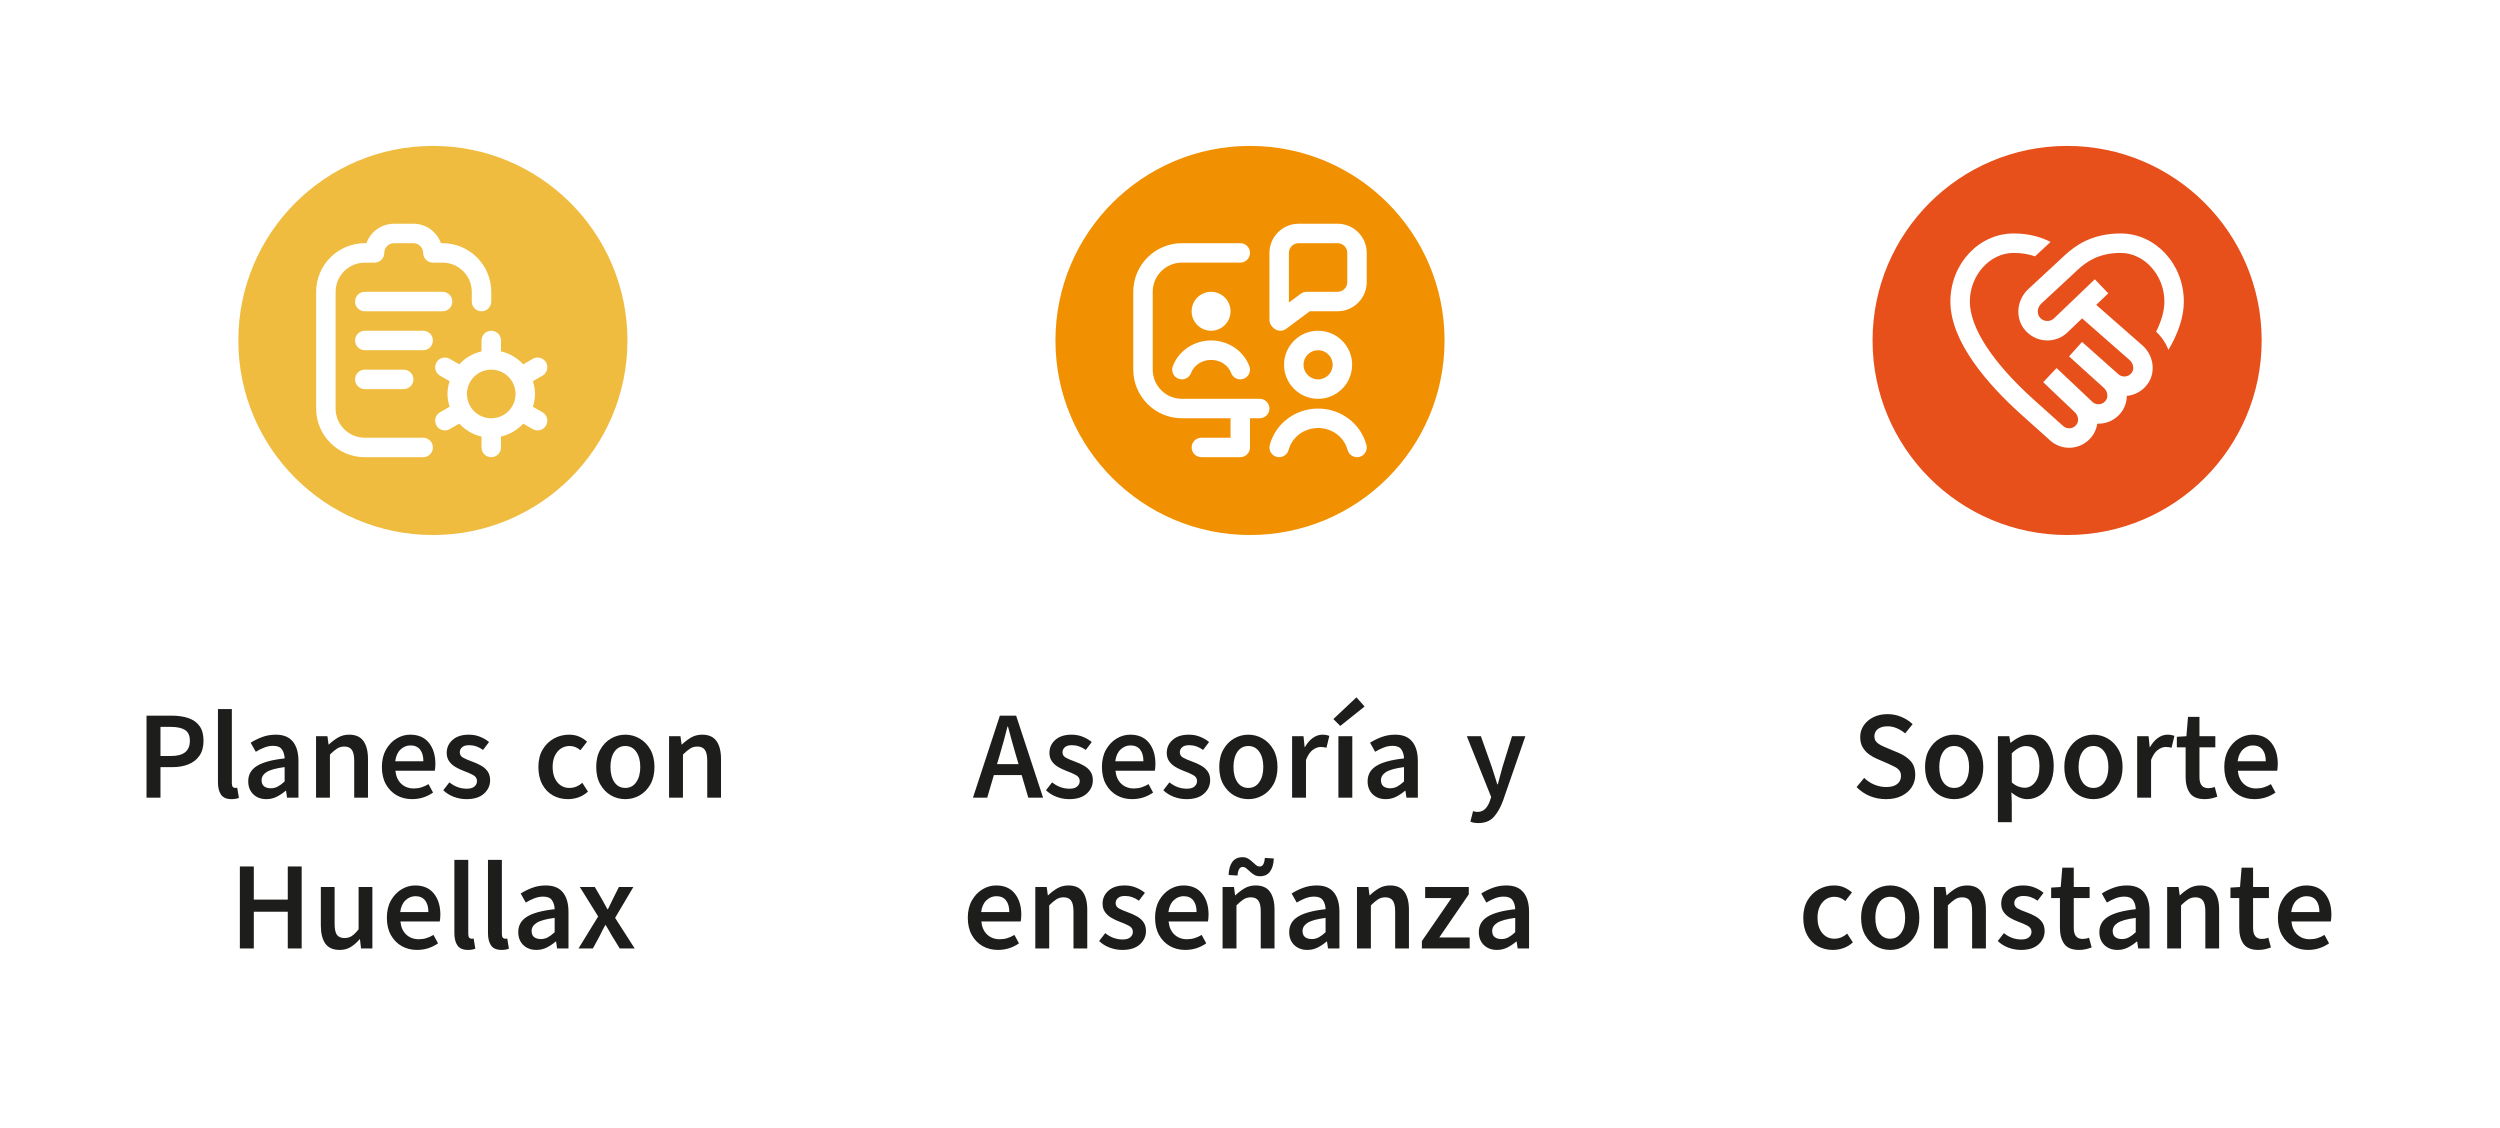<?xml version="1.0" encoding="UTF-8"?>
<svg xmlns="http://www.w3.org/2000/svg" width="514" height="232" viewBox="0 0 514 232" fill="none">
  <g filter="url(#filter0_d_1780_513)">
    <rect x="10" y="10" width="158" height="212" rx="30" fill="white"></rect>
  </g>
  <circle cx="89" cy="70" r="40" fill="#EFBC3F"></circle>
  <g clip-path="url(#clip0_1780_513)">
    <path d="M91 60C92.104 60 93 60.894 93 62C93 63.106 92.104 64 91 64H75C73.896 64 73 63.106 73 62C73 60.894 73.896 60 75 60H91ZM112.264 87.488C111.894 88.13 111.222 88.49 110.528 88.49C110.19 88.49 109.846 88.404 109.532 88.222L107.578 87.096C106.368 88.4 104.792 89.348 103 89.758V92C103 93.106 102.104 94 101 94C99.896 94 99 93.106 99 92V89.758C97.208 89.348 95.63 88.402 94.422 87.096L92.468 88.222C92.154 88.404 91.81 88.49 91.472 88.49C90.78 88.49 90.106 88.13 89.736 87.488C89.186 86.53 89.514 85.308 90.472 84.758L92.438 83.626C92.18 82.79 92.002 81.92 92.002 81C92.002 80.08 92.18 79.21 92.438 78.374L90.472 77.242C89.514 76.692 89.186 75.468 89.736 74.512C90.288 73.554 91.514 73.226 92.468 73.778L94.422 74.904C95.632 73.6 97.208 72.652 99 72.242V70C99 68.894 99.896 68 101 68C102.104 68 103 68.894 103 70V72.242C104.792 72.652 106.37 73.598 107.578 74.904L109.532 73.778C110.488 73.226 111.71 73.556 112.264 74.512C112.814 75.47 112.486 76.692 111.528 77.242L109.562 78.374C109.82 79.21 109.998 80.08 109.998 81C109.998 81.92 109.82 82.79 109.562 83.626L111.528 84.758C112.486 85.308 112.814 86.532 112.264 87.488ZM106 81C106 78.242 103.756 76 101 76C98.244 76 96 78.242 96 81C96 83.758 98.244 86 101 86C103.756 86 106 83.758 106 81ZM87 90H75C71.692 90 69 87.308 69 84V60C69 56.692 71.692 54 75 54H77C78.104 54 79 53.106 79 52C79 50.894 79.898 50 81 50H85C86.102 50 87 50.896 87 52C87 53.104 87.896 54 89 54H91C94.308 54 97 56.692 97 60V62C97 63.106 97.896 64 99 64C100.104 64 101 63.106 101 62V60C101 54.486 96.514 50 91 50H90.658C89.832 47.672 87.608 46 85 46H81C78.392 46 76.168 47.672 75.342 50H75C69.486 50 65 54.486 65 60V84C65 89.514 69.486 94 75 94H87C88.104 94 89 93.106 89 92C89 90.894 88.104 90 87 90ZM87 68H75C73.896 68 73 68.894 73 70C73 71.106 73.896 72 75 72H87C88.104 72 89 71.106 89 70C89 68.894 88.104 68 87 68ZM83 80C84.104 80 85 79.106 85 78C85 76.894 84.104 76 83 76H75C73.896 76 73 76.894 73 78C73 79.106 73.896 80 75 80H83Z" fill="white"></path>
  </g>
  <path d="M30.125 164V147.142H35.374C36.62 147.142 37.726 147.305 38.695 147.63C39.671 147.948 40.44 148.485 41.002 149.242C41.563 149.99 41.844 151.012 41.844 152.306C41.844 153.551 41.563 154.576 41.002 155.382C40.449 156.179 39.692 156.769 38.731 157.152C37.771 157.534 36.685 157.726 35.472 157.726H32.994V164H30.125ZM32.994 155.431H35.216C37.763 155.431 39.037 154.389 39.037 152.306C39.037 151.24 38.703 150.499 38.036 150.084C37.377 149.661 36.404 149.449 35.118 149.449H32.994V155.431ZM47.606 164.305C46.597 164.305 45.877 164 45.445 163.39C45.022 162.771 44.81 161.925 44.81 160.851V145.787H47.667V160.997C47.667 161.38 47.732 161.644 47.862 161.791C48.001 161.929 48.151 161.998 48.314 161.998C48.379 161.998 48.444 161.998 48.509 161.998C48.574 161.99 48.66 161.974 48.766 161.949L49.12 164.049C48.941 164.122 48.725 164.183 48.473 164.232C48.22 164.281 47.931 164.305 47.606 164.305ZM54.772 164.305C53.673 164.305 52.774 163.972 52.074 163.304C51.382 162.629 51.036 161.738 51.036 160.631C51.036 159.272 51.63 158.222 52.818 157.481C54.007 156.733 55.907 156.216 58.519 155.931C58.503 155.239 58.328 154.637 57.994 154.125C57.66 153.604 57.054 153.343 56.175 153.343C55.532 153.343 54.91 153.465 54.308 153.709C53.705 153.945 53.132 154.23 52.586 154.564L51.537 152.708C52.212 152.269 52.989 151.882 53.868 151.549C54.747 151.215 55.691 151.048 56.7 151.048C58.271 151.048 59.439 151.52 60.204 152.464C60.977 153.408 61.363 154.751 61.363 156.493V164H59.02L58.812 162.584H58.727C58.157 163.072 57.542 163.483 56.883 163.817C56.224 164.142 55.52 164.305 54.772 164.305ZM55.675 162.071C56.196 162.071 56.676 161.953 57.115 161.717C57.563 161.473 58.031 161.123 58.519 160.667V157.713C56.737 157.949 55.5 158.291 54.808 158.739C54.124 159.186 53.783 159.74 53.783 160.399C53.783 160.985 53.958 161.412 54.308 161.681C54.666 161.941 55.121 162.071 55.675 162.071ZM64.977 164V151.366H67.32L67.552 153.075H67.613C68.191 152.521 68.814 152.045 69.481 151.646C70.156 151.248 70.925 151.048 71.788 151.048C73.131 151.048 74.112 151.488 74.73 152.367C75.349 153.237 75.658 154.47 75.658 156.065V164H72.826V156.419C72.826 155.37 72.663 154.621 72.337 154.173C72.02 153.718 71.503 153.49 70.787 153.49C70.226 153.49 69.725 153.632 69.286 153.917C68.854 154.202 68.37 154.609 67.833 155.138V164H64.977ZM84.715 164.305C83.56 164.305 82.514 164.045 81.578 163.524C80.642 162.995 79.898 162.238 79.344 161.253C78.791 160.269 78.514 159.081 78.514 157.689C78.514 156.322 78.791 155.142 79.344 154.149C79.906 153.156 80.63 152.391 81.517 151.854C82.404 151.317 83.34 151.048 84.325 151.048C86.009 151.048 87.295 151.606 88.182 152.721C89.069 153.827 89.513 155.272 89.513 157.054C89.513 157.323 89.501 157.583 89.476 157.835C89.452 158.088 89.423 158.295 89.391 158.458H81.297C81.411 159.605 81.81 160.501 82.494 161.144C83.177 161.786 84.04 162.108 85.082 162.108C85.643 162.108 86.168 162.031 86.656 161.876C87.153 161.721 87.633 161.502 88.097 161.217L89.037 162.95C88.434 163.373 87.767 163.707 87.035 163.951C86.302 164.187 85.529 164.305 84.715 164.305ZM81.261 156.517H87.047C87.047 155.492 86.823 154.694 86.376 154.125C85.928 153.547 85.265 153.258 84.386 153.258C83.621 153.258 82.941 153.539 82.347 154.1C81.753 154.662 81.391 155.467 81.261 156.517ZM95.897 164.305C95.01 164.305 94.143 164.146 93.297 163.829C92.459 163.512 91.738 163.06 91.136 162.474L92.394 160.851C93.468 161.721 94.664 162.157 95.982 162.157C96.682 162.157 97.203 162.006 97.545 161.705C97.895 161.404 98.07 161.026 98.07 160.57C98.07 160.033 97.797 159.622 97.252 159.337C96.715 159.044 96.092 158.771 95.384 158.519C94.774 158.291 94.196 158.019 93.651 157.701C93.114 157.384 92.678 156.989 92.345 156.517C92.011 156.045 91.844 155.471 91.844 154.796C91.844 153.722 92.247 152.831 93.053 152.123C93.858 151.406 94.969 151.048 96.385 151.048C97.24 151.048 98.017 151.195 98.717 151.488C99.425 151.773 100.035 152.131 100.548 152.562L99.315 154.186C98.412 153.535 97.46 153.209 96.459 153.209C95.791 153.209 95.303 153.355 94.994 153.648C94.684 153.933 94.53 154.271 94.53 154.662C94.53 155.15 94.754 155.52 95.201 155.772C95.649 156.025 96.263 156.289 97.044 156.566C97.695 156.794 98.302 157.066 98.863 157.384C99.433 157.693 99.893 158.092 100.243 158.58C100.593 159.068 100.768 159.683 100.768 160.423C100.768 161.498 100.348 162.413 99.51 163.17C98.68 163.927 97.476 164.305 95.897 164.305ZM116.771 164.305C115.624 164.305 114.59 164.049 113.67 163.536C112.759 163.015 112.035 162.263 111.498 161.278C110.96 160.285 110.692 159.089 110.692 157.689C110.692 156.289 110.985 155.097 111.571 154.112C112.157 153.119 112.93 152.363 113.89 151.842C114.85 151.313 115.888 151.048 117.003 151.048C117.809 151.048 118.513 151.187 119.115 151.463C119.717 151.732 120.246 152.074 120.702 152.489L119.334 154.247C118.659 153.669 117.931 153.38 117.149 153.38C116.108 153.38 115.257 153.775 114.598 154.564C113.947 155.353 113.622 156.395 113.622 157.689C113.622 158.983 113.939 160.025 114.574 160.814C115.217 161.603 116.047 161.998 117.064 161.998C117.585 161.998 118.069 161.904 118.517 161.717C118.964 161.522 119.367 161.266 119.725 160.948L120.885 162.755C120.299 163.292 119.648 163.687 118.932 163.939C118.215 164.183 117.495 164.305 116.771 164.305ZM128.563 164.305C127.513 164.305 126.533 164.049 125.621 163.536C124.718 163.015 123.985 162.263 123.424 161.278C122.862 160.285 122.582 159.089 122.582 157.689C122.582 156.289 122.862 155.097 123.424 154.112C123.985 153.119 124.718 152.363 125.621 151.842C126.533 151.313 127.513 151.048 128.563 151.048C129.613 151.048 130.593 151.313 131.505 151.842C132.416 152.363 133.153 153.119 133.714 154.112C134.276 155.097 134.557 156.289 134.557 157.689C134.557 159.089 134.276 160.285 133.714 161.278C133.153 162.263 132.416 163.015 131.505 163.536C130.593 164.049 129.613 164.305 128.563 164.305ZM128.563 161.998C129.515 161.998 130.264 161.603 130.809 160.814C131.362 160.025 131.639 158.983 131.639 157.689C131.639 156.395 131.362 155.353 130.809 154.564C130.264 153.775 129.515 153.38 128.563 153.38C127.611 153.38 126.862 153.775 126.317 154.564C125.78 155.353 125.511 156.395 125.511 157.689C125.511 158.983 125.78 160.025 126.317 160.814C126.862 161.603 127.611 161.998 128.563 161.998ZM137.56 164V151.366H139.903L140.135 153.075H140.196C140.774 152.521 141.397 152.045 142.064 151.646C142.739 151.248 143.508 151.048 144.371 151.048C145.714 151.048 146.694 151.488 147.313 152.367C147.931 153.237 148.241 154.47 148.241 156.065V164H145.409V156.419C145.409 155.37 145.246 154.621 144.92 154.173C144.603 153.718 144.086 153.49 143.37 153.49C142.809 153.49 142.308 153.632 141.869 153.917C141.437 154.202 140.953 154.609 140.416 155.138V164H137.56ZM49.315 195V178.142H52.184V184.954H59.166V178.142H62.023V195H59.166V187.456H52.184V195H49.315ZM69.847 195.305C68.496 195.305 67.512 194.874 66.893 194.011C66.275 193.14 65.965 191.903 65.965 190.3V182.366H68.797V189.946C68.797 191.004 68.956 191.757 69.273 192.205C69.599 192.644 70.12 192.864 70.836 192.864C71.397 192.864 71.894 192.725 72.325 192.449C72.757 192.164 73.224 191.7 73.729 191.057V182.366H76.561V195H74.23L74.01 193.12H73.924C73.363 193.779 72.757 194.308 72.106 194.707C71.463 195.106 70.71 195.305 69.847 195.305ZM85.741 195.305C84.585 195.305 83.539 195.045 82.603 194.524C81.668 193.995 80.923 193.238 80.37 192.253C79.816 191.269 79.54 190.081 79.54 188.689C79.54 187.322 79.816 186.142 80.37 185.149C80.931 184.156 81.655 183.391 82.543 182.854C83.43 182.317 84.365 182.048 85.35 182.048C87.035 182.048 88.32 182.606 89.207 183.721C90.095 184.827 90.538 186.272 90.538 188.054C90.538 188.323 90.526 188.583 90.501 188.835C90.477 189.088 90.449 189.295 90.416 189.458H82.323C82.437 190.605 82.835 191.501 83.519 192.144C84.203 192.786 85.065 193.108 86.107 193.108C86.668 193.108 87.193 193.031 87.682 192.876C88.178 192.721 88.658 192.502 89.122 192.217L90.062 193.95C89.46 194.373 88.793 194.707 88.06 194.951C87.328 195.187 86.555 195.305 85.741 195.305ZM82.286 187.517H88.072C88.072 186.492 87.849 185.694 87.401 185.125C86.953 184.547 86.29 184.258 85.411 184.258C84.646 184.258 83.967 184.539 83.373 185.1C82.778 185.662 82.416 186.467 82.286 187.517ZM96.214 195.305C95.205 195.305 94.485 195 94.054 194.39C93.63 193.771 93.419 192.925 93.419 191.851V176.787H96.275V191.997C96.275 192.38 96.341 192.644 96.471 192.791C96.609 192.929 96.76 192.998 96.922 192.998C96.987 192.998 97.053 192.998 97.118 192.998C97.183 192.99 97.268 192.974 97.374 192.949L97.728 195.049C97.549 195.122 97.333 195.183 97.081 195.232C96.829 195.281 96.54 195.305 96.214 195.305ZM103.124 195.305C102.114 195.305 101.394 195 100.963 194.39C100.54 193.771 100.328 192.925 100.328 191.851V176.787H103.185V191.997C103.185 192.38 103.25 192.644 103.38 192.791C103.518 192.929 103.669 192.998 103.832 192.998C103.897 192.998 103.962 192.998 104.027 192.998C104.092 192.99 104.177 192.974 104.283 192.949L104.637 195.049C104.458 195.122 104.243 195.183 103.99 195.232C103.738 195.281 103.449 195.305 103.124 195.305ZM110.289 195.305C109.19 195.305 108.291 194.972 107.591 194.304C106.9 193.629 106.554 192.738 106.554 191.631C106.554 190.272 107.148 189.222 108.336 188.481C109.524 187.733 111.424 187.216 114.037 186.931C114.02 186.239 113.845 185.637 113.512 185.125C113.178 184.604 112.572 184.343 111.693 184.343C111.05 184.343 110.427 184.465 109.825 184.709C109.223 184.945 108.649 185.23 108.104 185.564L107.054 183.708C107.73 183.269 108.507 182.882 109.386 182.549C110.265 182.215 111.209 182.048 112.218 182.048C113.788 182.048 114.956 182.52 115.721 183.464C116.494 184.408 116.881 185.751 116.881 187.493V195H114.537L114.33 193.584H114.244C113.674 194.072 113.06 194.483 112.401 194.817C111.742 195.142 111.038 195.305 110.289 195.305ZM111.192 193.071C111.713 193.071 112.193 192.953 112.633 192.717C113.08 192.473 113.548 192.123 114.037 191.667V188.713C112.254 188.949 111.017 189.291 110.326 189.739C109.642 190.186 109.3 190.74 109.3 191.399C109.3 191.985 109.475 192.412 109.825 192.681C110.183 192.941 110.639 193.071 111.192 193.071ZM118.944 195L122.984 188.42L119.212 182.366H122.289L123.729 184.832C124.103 185.531 124.49 186.235 124.889 186.943H124.986C125.157 186.602 125.328 186.252 125.499 185.894C125.678 185.527 125.849 185.173 126.012 184.832L127.245 182.366H130.223L126.463 188.713L130.492 195H127.416L125.841 192.437C125.629 192.062 125.414 191.688 125.194 191.313C124.982 190.931 124.763 190.561 124.535 190.203H124.437C124.242 190.561 124.046 190.927 123.851 191.301C123.664 191.676 123.477 192.054 123.29 192.437L121.898 195H118.944Z" fill="#1D1D1B"></path>
  <g filter="url(#filter1_d_1780_513)">
    <rect x="178" y="10" width="158" height="212" rx="30" fill="white"></rect>
  </g>
  <circle cx="257" cy="70" r="40" fill="#F19001"></circle>
  <g clip-path="url(#clip1_1780_513)">
    <path d="M261 83.994C261 85.098 260.106 85.994 259 85.994H257V91.994C257 93.098 256.104 93.994 255 93.994H247C245.896 93.994 245 93.106 245 92C245 90.894 245.896 90 247 90H253V85.994H243C237.486 85.994 233 81.508 233 75.994V59.994C233 54.48 237.486 50 243 50H255C256.104 50 257 50.89 257 51.994C257 53.098 256.104 53.994 255 53.994H243C239.692 53.994 237 56.686 237 59.994V75.994C237 79.302 239.692 82 243 82H259C260.106 82 261 82.89 261 83.994ZM281 51.996V57.994C281 61.302 278.308 63.994 275 63.994H269.296L264.434 67.606C263.824 68.058 263.01 68.126 262.336 67.784C261.664 67.444 261.002 66.632 261.002 65.88L260.998 52C261 48.69 263.692 46 267 46H275C276.602 46 278.11 46.62 279.242 47.752C280.374 48.884 281 50.392 281 51.996ZM277 51.996C277 51.462 276.792 50.958 276.414 50.58C276.038 50.204 275.536 49.996 275 49.996H267C265.898 49.996 265 50.896 265 51.998V62.2L267.442 60.388C267.788 60.132 268.206 60 268.636 60H275.002C276.106 60 277.002 59.096 277.002 57.994L277 51.996ZM241.128 75.296C240.742 76.33 241.266 77.482 242.3 77.868C243.334 78.258 244.488 77.732 244.874 76.696C245.478 75.082 247.136 73.996 249 73.996C250.864 73.996 252.522 75.08 253.126 76.696C253.51 77.74 254.692 78.256 255.7 77.868C256.736 77.482 257.26 76.33 256.872 75.296C255.688 72.126 252.524 69.998 249 69.998C245.476 69.998 242.312 72.128 241.128 75.296ZM253 64C253 61.79 251.21 60 249 60C246.79 60 245 61.79 245 64C245 66.21 246.79 68 249 68C251.21 68 253 66.21 253 64ZM271 84C266.322 84 262.238 87.078 261.068 91.484C260.784 92.552 261.422 93.646 262.488 93.93C263.528 94.216 264.654 93.588 264.936 92.512C265.642 89.854 268.134 88 271.002 88C273.87 88 276.36 89.856 277.068 92.514C277.354 93.58 278.454 94.214 279.516 93.932C280.584 93.648 281.218 92.552 280.936 91.486C279.762 87.08 275.678 84.002 271.004 84.002L271 84ZM271 82C267.14 82 264 78.86 264 75C264 71.14 267.14 68 271 68C274.86 68 278 71.14 278 75C278 78.86 274.86 82 271 82ZM271 78C272.654 78 274 76.654 274 75C274 73.346 272.654 72 271 72C269.346 72 268 73.346 268 75C268 76.654 269.346 78 271 78Z" fill="white"></path>
  </g>
  <path d="M214.458 164H211.419L210.052 159.349H204.339L202.972 164H200.042L205.572 147.142H208.917L214.458 164ZM205.621 154.955L204.986 157.103H209.417L208.782 154.955C208.514 154.059 208.253 153.144 208.001 152.208C207.749 151.264 207.496 150.324 207.244 149.388H207.134C206.906 150.332 206.662 151.272 206.402 152.208C206.141 153.144 205.881 154.059 205.621 154.955ZM219.817 164.305C218.93 164.305 218.064 164.146 217.217 163.829C216.379 163.512 215.659 163.06 215.057 162.474L216.314 160.851C217.388 161.721 218.584 162.157 219.903 162.157C220.603 162.157 221.124 162.006 221.465 161.705C221.815 161.404 221.99 161.026 221.99 160.57C221.99 160.033 221.718 159.622 221.172 159.337C220.635 159.044 220.013 158.771 219.305 158.519C218.694 158.291 218.117 158.019 217.571 157.701C217.034 157.384 216.599 156.989 216.265 156.517C215.931 156.045 215.765 155.471 215.765 154.796C215.765 153.722 216.167 152.831 216.973 152.123C217.779 151.406 218.89 151.048 220.306 151.048C221.16 151.048 221.937 151.195 222.637 151.488C223.345 151.773 223.956 152.131 224.468 152.562L223.235 154.186C222.332 153.535 221.38 153.209 220.379 153.209C219.712 153.209 219.223 153.355 218.914 153.648C218.605 153.933 218.45 154.271 218.45 154.662C218.45 155.15 218.674 155.52 219.122 155.772C219.569 156.025 220.184 156.289 220.965 156.566C221.616 156.794 222.222 157.066 222.784 157.384C223.353 157.693 223.813 158.092 224.163 158.58C224.513 159.068 224.688 159.683 224.688 160.423C224.688 161.498 224.269 162.413 223.431 163.17C222.601 163.927 221.396 164.305 219.817 164.305ZM232.757 164.305C231.601 164.305 230.556 164.045 229.62 163.524C228.684 162.995 227.939 162.238 227.386 161.253C226.832 160.269 226.556 159.081 226.556 157.689C226.556 156.322 226.832 155.142 227.386 154.149C227.947 153.156 228.672 152.391 229.559 151.854C230.446 151.317 231.382 151.048 232.366 151.048C234.051 151.048 235.337 151.606 236.224 152.721C237.111 153.827 237.554 155.272 237.554 157.054C237.554 157.323 237.542 157.583 237.518 157.835C237.493 158.088 237.465 158.295 237.432 158.458H229.339C229.453 159.605 229.852 160.501 230.535 161.144C231.219 161.786 232.081 162.108 233.123 162.108C233.685 162.108 234.209 162.031 234.698 161.876C235.194 161.721 235.674 161.502 236.138 161.217L237.078 162.95C236.476 163.373 235.809 163.707 235.076 163.951C234.344 164.187 233.571 164.305 232.757 164.305ZM229.302 156.517H235.088C235.088 155.492 234.865 154.694 234.417 154.125C233.969 153.547 233.306 153.258 232.427 153.258C231.662 153.258 230.983 153.539 230.389 154.1C229.795 154.662 229.432 155.467 229.302 156.517ZM243.938 164.305C243.051 164.305 242.185 164.146 241.338 163.829C240.5 163.512 239.78 163.06 239.178 162.474L240.435 160.851C241.509 161.721 242.706 162.157 244.024 162.157C244.724 162.157 245.245 162.006 245.586 161.705C245.936 161.404 246.111 161.026 246.111 160.57C246.111 160.033 245.839 159.622 245.293 159.337C244.756 159.044 244.134 158.771 243.426 158.519C242.815 158.291 242.238 158.019 241.692 157.701C241.155 157.384 240.72 156.989 240.386 156.517C240.053 156.045 239.886 155.471 239.886 154.796C239.886 153.722 240.289 152.831 241.094 152.123C241.9 151.406 243.011 151.048 244.427 151.048C245.281 151.048 246.058 151.195 246.758 151.488C247.466 151.773 248.077 152.131 248.589 152.562L247.356 154.186C246.453 153.535 245.501 153.209 244.5 153.209C243.833 153.209 243.344 153.355 243.035 153.648C242.726 153.933 242.571 154.271 242.571 154.662C242.571 155.15 242.795 155.52 243.243 155.772C243.69 156.025 244.305 156.289 245.086 156.566C245.737 156.794 246.343 157.066 246.905 157.384C247.474 157.693 247.934 158.092 248.284 158.58C248.634 159.068 248.809 159.683 248.809 160.423C248.809 161.498 248.39 162.413 247.552 163.17C246.722 163.927 245.517 164.305 243.938 164.305ZM256.658 164.305C255.608 164.305 254.628 164.049 253.716 163.536C252.813 163.015 252.081 162.263 251.519 161.278C250.958 160.285 250.677 159.089 250.677 157.689C250.677 156.289 250.958 155.097 251.519 154.112C252.081 153.119 252.813 152.363 253.716 151.842C254.628 151.313 255.608 151.048 256.658 151.048C257.708 151.048 258.689 151.313 259.6 151.842C260.512 152.363 261.248 153.119 261.81 154.112C262.371 155.097 262.652 156.289 262.652 157.689C262.652 159.089 262.371 160.285 261.81 161.278C261.248 162.263 260.512 163.015 259.6 163.536C258.689 164.049 257.708 164.305 256.658 164.305ZM256.658 161.998C257.61 161.998 258.359 161.603 258.904 160.814C259.458 160.025 259.734 158.983 259.734 157.689C259.734 156.395 259.458 155.353 258.904 154.564C258.359 153.775 257.61 153.38 256.658 153.38C255.706 153.38 254.957 153.775 254.412 154.564C253.875 155.353 253.606 156.395 253.606 157.689C253.606 158.983 253.875 160.025 254.412 160.814C254.957 161.603 255.706 161.998 256.658 161.998ZM265.655 164V151.366H267.999L268.23 153.612H268.292C268.747 152.798 269.288 152.167 269.915 151.72C270.55 151.272 271.209 151.048 271.893 151.048C272.202 151.048 272.466 151.073 272.686 151.122C272.906 151.162 273.113 151.223 273.309 151.305L272.723 153.734C272.527 153.685 272.344 153.648 272.173 153.624C272.002 153.591 271.783 153.575 271.514 153.575C271.01 153.575 270.477 153.775 269.915 154.173C269.362 154.572 268.894 155.26 268.511 156.236V164H265.655ZM275.176 164V151.366H278.033V164H275.176ZM275.555 149.254L274.139 147.838L278.887 143.37L280.56 145.262L275.555 149.254ZM284.917 164.305C283.819 164.305 282.92 163.972 282.22 163.304C281.528 162.629 281.182 161.738 281.182 160.631C281.182 159.272 281.776 158.222 282.964 157.481C284.153 156.733 286.053 156.216 288.665 155.931C288.649 155.239 288.474 154.637 288.14 154.125C287.806 153.604 287.2 153.343 286.321 153.343C285.678 153.343 285.056 153.465 284.454 153.709C283.851 153.945 283.278 154.23 282.732 154.564L281.683 152.708C282.358 152.269 283.135 151.882 284.014 151.549C284.893 151.215 285.837 151.048 286.846 151.048C288.417 151.048 289.585 151.52 290.35 152.464C291.123 153.408 291.509 154.751 291.509 156.493V164H289.166L288.958 162.584H288.873C288.303 163.072 287.688 163.483 287.029 163.817C286.37 164.142 285.666 164.305 284.917 164.305ZM285.821 162.071C286.342 162.071 286.822 161.953 287.261 161.717C287.709 161.473 288.177 161.123 288.665 160.667V157.713C286.883 157.949 285.646 158.291 284.954 158.739C284.271 159.186 283.929 159.74 283.929 160.399C283.929 160.985 284.104 161.412 284.454 161.681C284.812 161.941 285.267 162.071 285.821 162.071ZM303.936 169.225C303.602 169.225 303.305 169.2 303.045 169.151C302.785 169.103 302.54 169.029 302.312 168.932L302.862 166.771C303.212 166.877 303.505 166.93 303.741 166.93C304.416 166.93 304.957 166.718 305.364 166.295C305.779 165.872 306.097 165.331 306.316 164.671L306.585 163.866L301.58 151.366H304.473L306.707 157.677C306.894 158.238 307.081 158.824 307.269 159.435C307.456 160.045 307.647 160.651 307.842 161.253H307.952C308.107 160.667 308.265 160.073 308.428 159.471C308.591 158.861 308.754 158.263 308.917 157.677L310.87 151.366H313.616L309.014 164.635C308.501 166.035 307.867 167.149 307.11 167.979C306.353 168.81 305.295 169.225 303.936 169.225ZM205.181 195.305C204.026 195.305 202.98 195.045 202.044 194.524C201.108 193.995 200.363 193.238 199.81 192.253C199.257 191.269 198.98 190.081 198.98 188.689C198.98 187.322 199.257 186.142 199.81 185.149C200.372 184.156 201.096 183.391 201.983 182.854C202.87 182.317 203.806 182.048 204.791 182.048C206.475 182.048 207.761 182.606 208.648 183.721C209.535 184.827 209.979 186.272 209.979 188.054C209.979 188.323 209.966 188.583 209.942 188.835C209.917 189.088 209.889 189.295 209.856 189.458H201.763C201.877 190.605 202.276 191.501 202.959 192.144C203.643 192.786 204.506 193.108 205.547 193.108C206.109 193.108 206.634 193.031 207.122 192.876C207.618 192.721 208.099 192.502 208.562 192.217L209.502 193.95C208.9 194.373 208.233 194.707 207.5 194.951C206.768 195.187 205.995 195.305 205.181 195.305ZM201.727 187.517H207.513C207.513 186.492 207.289 185.694 206.841 185.125C206.394 184.547 205.73 184.258 204.852 184.258C204.087 184.258 203.407 184.539 202.813 185.1C202.219 185.662 201.857 186.467 201.727 187.517ZM212.859 195V182.366H215.203L215.435 184.075H215.496C216.074 183.521 216.696 183.045 217.364 182.646C218.039 182.248 218.808 182.048 219.671 182.048C221.014 182.048 221.994 182.488 222.613 183.367C223.231 184.237 223.541 185.47 223.541 187.065V195H220.708V187.419C220.708 186.37 220.546 185.621 220.22 185.173C219.903 184.718 219.386 184.49 218.67 184.49C218.108 184.49 217.608 184.632 217.168 184.917C216.737 185.202 216.253 185.609 215.716 186.138V195H212.859ZM230.743 195.305C229.856 195.305 228.989 195.146 228.143 194.829C227.304 194.512 226.584 194.06 225.982 193.474L227.239 191.851C228.313 192.721 229.51 193.157 230.828 193.157C231.528 193.157 232.049 193.006 232.391 192.705C232.741 192.404 232.916 192.026 232.916 191.57C232.916 191.033 232.643 190.622 232.098 190.337C231.561 190.044 230.938 189.771 230.23 189.519C229.62 189.291 229.042 189.019 228.497 188.701C227.959 188.384 227.524 187.989 227.19 187.517C226.857 187.045 226.69 186.471 226.69 185.796C226.69 184.722 227.093 183.831 227.898 183.123C228.704 182.406 229.815 182.048 231.231 182.048C232.085 182.048 232.863 182.195 233.562 182.488C234.271 182.773 234.881 183.131 235.394 183.562L234.161 185.186C233.257 184.535 232.305 184.209 231.304 184.209C230.637 184.209 230.149 184.355 229.839 184.648C229.53 184.933 229.375 185.271 229.375 185.662C229.375 186.15 229.599 186.52 230.047 186.772C230.494 187.025 231.109 187.289 231.89 187.566C232.541 187.794 233.147 188.066 233.709 188.384C234.279 188.693 234.738 189.092 235.088 189.58C235.438 190.068 235.613 190.683 235.613 191.423C235.613 192.498 235.194 193.413 234.356 194.17C233.526 194.927 232.321 195.305 230.743 195.305ZM243.682 195.305C242.527 195.305 241.481 195.045 240.545 194.524C239.609 193.995 238.864 193.238 238.311 192.253C237.758 191.269 237.481 190.081 237.481 188.689C237.481 187.322 237.758 186.142 238.311 185.149C238.873 184.156 239.597 183.391 240.484 182.854C241.371 182.317 242.307 182.048 243.292 182.048C244.976 182.048 246.262 182.606 247.149 183.721C248.036 184.827 248.479 186.272 248.479 188.054C248.479 188.323 248.467 188.583 248.443 188.835C248.418 189.088 248.39 189.295 248.357 189.458H240.264C240.378 190.605 240.777 191.501 241.46 192.144C242.144 192.786 243.007 193.108 244.048 193.108C244.61 193.108 245.135 193.031 245.623 192.876C246.119 192.721 246.6 192.502 247.063 192.217L248.003 193.95C247.401 194.373 246.734 194.707 246.001 194.951C245.269 195.187 244.496 195.305 243.682 195.305ZM240.228 187.517H246.014C246.014 186.492 245.79 185.694 245.342 185.125C244.895 184.547 244.231 184.258 243.353 184.258C242.588 184.258 241.908 184.539 241.314 185.1C240.72 185.662 240.358 186.467 240.228 187.517ZM251.36 195V182.366H253.704L253.936 184.075H253.997C254.575 183.521 255.197 183.045 255.865 182.646C256.54 182.248 257.309 182.048 258.172 182.048C259.515 182.048 260.495 182.488 261.114 183.367C261.732 184.237 262.042 185.47 262.042 187.065V195H259.209V187.419C259.209 186.37 259.047 185.621 258.721 185.173C258.404 184.718 257.887 184.49 257.171 184.49C256.609 184.49 256.109 184.632 255.669 184.917C255.238 185.202 254.754 185.609 254.217 186.138V195H251.36ZM259.051 180.156C258.611 180.156 258.225 180.063 257.891 179.875C257.566 179.68 257.269 179.456 257 179.204C256.74 178.952 256.487 178.728 256.243 178.533C256.007 178.337 255.759 178.24 255.499 178.24C254.88 178.24 254.526 178.83 254.437 180.01L252.605 179.9C252.638 178.752 252.89 177.857 253.362 177.214C253.834 176.563 254.538 176.238 255.474 176.238C255.905 176.238 256.284 176.335 256.609 176.531C256.935 176.718 257.228 176.942 257.488 177.202C257.749 177.454 258.001 177.678 258.245 177.874C258.489 178.061 258.746 178.154 259.014 178.154C259.332 178.154 259.572 178 259.734 177.69C259.905 177.373 260.015 176.938 260.064 176.384L261.895 176.506C261.854 177.638 261.598 178.529 261.126 179.18C260.662 179.831 259.97 180.156 259.051 180.156ZM268.792 195.305C267.693 195.305 266.794 194.972 266.094 194.304C265.403 193.629 265.057 192.738 265.057 191.631C265.057 190.272 265.651 189.222 266.839 188.481C268.027 187.733 269.927 187.216 272.54 186.931C272.523 186.239 272.348 185.637 272.015 185.125C271.681 184.604 271.075 184.343 270.196 184.343C269.553 184.343 268.93 184.465 268.328 184.709C267.726 184.945 267.152 185.23 266.607 185.564L265.557 183.708C266.233 183.269 267.01 182.882 267.889 182.549C268.768 182.215 269.712 182.048 270.721 182.048C272.291 182.048 273.459 182.52 274.224 183.464C274.997 184.408 275.384 185.751 275.384 187.493V195H273.04L272.833 193.584H272.747C272.177 194.072 271.563 194.483 270.904 194.817C270.245 195.142 269.541 195.305 268.792 195.305ZM269.695 193.071C270.216 193.071 270.696 192.953 271.136 192.717C271.583 192.473 272.051 192.123 272.54 191.667V188.713C270.757 188.949 269.52 189.291 268.829 189.739C268.145 190.186 267.803 190.74 267.803 191.399C267.803 191.985 267.978 192.412 268.328 192.681C268.686 192.941 269.142 193.071 269.695 193.071ZM278.997 195V182.366H281.341L281.573 184.075H281.634C282.212 183.521 282.834 183.045 283.501 182.646C284.177 182.248 284.946 182.048 285.809 182.048C287.151 182.048 288.132 182.488 288.75 183.367C289.369 184.237 289.678 185.47 289.678 187.065V195H286.846V187.419C286.846 186.37 286.683 185.621 286.358 185.173C286.041 184.718 285.524 184.49 284.808 184.49C284.246 184.49 283.746 184.632 283.306 184.917C282.875 185.202 282.391 185.609 281.854 186.138V195H278.997ZM292.339 195V193.486L298.418 184.648H293.011V182.366H301.983V183.879L295.916 192.742H302.166V195H292.339ZM307.781 195.305C306.683 195.305 305.783 194.972 305.083 194.304C304.392 193.629 304.046 192.738 304.046 191.631C304.046 190.272 304.64 189.222 305.828 188.481C307.016 187.733 308.917 187.216 311.529 186.931C311.513 186.239 311.338 185.637 311.004 185.125C310.67 184.604 310.064 184.343 309.185 184.343C308.542 184.343 307.92 184.465 307.317 184.709C306.715 184.945 306.141 185.23 305.596 185.564L304.546 183.708C305.222 183.269 305.999 182.882 306.878 182.549C307.757 182.215 308.701 182.048 309.71 182.048C311.281 182.048 312.448 182.52 313.213 183.464C313.986 184.408 314.373 185.751 314.373 187.493V195H312.029L311.822 193.584H311.736C311.167 194.072 310.552 194.483 309.893 194.817C309.234 195.142 308.53 195.305 307.781 195.305ZM308.685 193.071C309.205 193.071 309.686 192.953 310.125 192.717C310.573 192.473 311.041 192.123 311.529 191.667V188.713C309.747 188.949 308.51 189.291 307.818 189.739C307.134 190.186 306.792 190.74 306.792 191.399C306.792 191.985 306.967 192.412 307.317 192.681C307.675 192.941 308.131 193.071 308.685 193.071Z" fill="#1D1D1B"></path>
  <g filter="url(#filter2_d_1780_513)">
    <rect x="346" y="10" width="158" height="212" rx="30" fill="white"></rect>
  </g>
  <circle cx="425" cy="70" r="40" fill="#E7501B"></circle>
  <path d="M449 62C449 65.296 447.748 68.678 445.838 71.928C445.29 70.542 444.446 69.258 443.3 68.198C444.348 66.074 445 63.976 445 62C445 56.58 440.878 52 436 52C431.53 52 428.984 53.81 427.268 55.388L419.62 62.486C418.914 63.194 418.746 64.384 419.294 65.146C419.652 65.644 420.178 65.944 420.772 65.992C421.362 66.046 421.934 65.83 422.348 65.412L430.694 57.422L433.46 60.31L430.984 62.68L440.478 71.012C442.702 72.964 443.25 76.242 441.752 78.636C440.83 80.108 439.324 81.098 437.622 81.348C437.506 81.364 437.392 81.378 437.276 81.388C437.268 82.418 436.994 83.438 436.432 84.338C435.51 85.81 434.004 86.8 432.302 87.05C431.932 87.102 431.564 87.124 431.196 87.106C431.088 87.87 430.828 88.614 430.406 89.288C429.484 90.76 427.978 91.748 426.276 91.998C425.99 92.04 425.704 92.06 425.422 92.06C424.008 92.06 422.636 91.55 421.56 90.604L415.352 85.036C408.802 79.12 401 70.322 401 62C401 54.28 406.832 48 414 48C417.206 48 419.666 48.752 421.596 49.738L418.398 52.706C417.178 52.278 415.738 52 414 52C409.122 52 405 56.58 405 62C405 67.348 409.626 74.474 418.03 82.068L424.218 87.616C424.612 87.962 425.158 88.122 425.698 88.044C426.246 87.964 426.716 87.654 427.018 87.168C427.478 86.43 427.25 85.334 426.496 84.674L420.082 78.576L422.834 75.672L430.278 82.7C430.636 83.012 431.19 83.176 431.722 83.092C432.27 83.012 432.74 82.7 433.042 82.216C433.502 81.478 433.274 80.382 432.52 79.72L425.4 73.274L428.07 70.298L435.554 76.958C435.954 77.31 436.502 77.474 437.04 77.39C437.588 77.31 438.058 76.998 438.36 76.514C438.82 75.776 438.592 74.68 437.838 74.018L428.082 65.456L425.142 68.27C424.04 69.374 422.518 69.998 420.934 69.998C418.842 69.998 417.084 68.926 416.044 67.482C414.354 65.134 414.696 61.748 416.84 59.604L424.55 52.448C426.634 50.534 430.078 47.998 435.996 47.998C443.164 47.998 448.996 54.278 448.996 61.998L449 62Z" fill="white"></path>
  <path d="M387.756 164.305C386.584 164.305 385.478 164.094 384.436 163.67C383.403 163.239 382.495 162.625 381.714 161.827L383.276 159.935C383.87 160.529 384.57 160.993 385.376 161.327C386.182 161.652 386.991 161.815 387.805 161.815C388.782 161.815 389.53 161.611 390.051 161.205C390.58 160.79 390.845 160.24 390.845 159.557C390.845 159.076 390.731 158.694 390.503 158.409C390.275 158.116 389.962 157.868 389.563 157.665C389.164 157.453 388.708 157.233 388.196 157.005L385.876 156.004C385.323 155.768 384.786 155.463 384.265 155.089C383.744 154.706 383.313 154.226 382.971 153.648C382.629 153.062 382.458 152.359 382.458 151.537C382.458 150.65 382.699 149.852 383.179 149.144C383.667 148.428 384.334 147.862 385.181 147.447C386.027 147.032 386.991 146.825 388.074 146.825C389.091 146.825 390.043 147.016 390.93 147.398C391.825 147.773 392.594 148.269 393.237 148.888L391.699 150.78C391.162 150.332 390.584 149.978 389.966 149.718C389.355 149.457 388.725 149.327 388.074 149.327C387.26 149.327 386.605 149.51 386.108 149.876C385.62 150.243 385.376 150.743 385.376 151.378C385.376 151.834 385.502 152.208 385.754 152.501C386.015 152.794 386.348 153.042 386.755 153.246C387.162 153.449 387.602 153.644 388.074 153.832L390.344 154.784C391.353 155.207 392.175 155.764 392.81 156.456C393.453 157.148 393.774 158.108 393.774 159.337C393.774 160.248 393.534 161.083 393.054 161.839C392.574 162.588 391.882 163.186 390.979 163.634C390.084 164.081 389.01 164.305 387.756 164.305ZM401.77 164.305C400.72 164.305 399.74 164.049 398.828 163.536C397.925 163.015 397.192 162.263 396.631 161.278C396.069 160.285 395.789 159.089 395.789 157.689C395.789 156.289 396.069 155.097 396.631 154.112C397.192 153.119 397.925 152.363 398.828 151.842C399.74 151.313 400.72 151.048 401.77 151.048C402.82 151.048 403.8 151.313 404.712 151.842C405.623 152.363 406.36 153.119 406.921 154.112C407.483 155.097 407.764 156.289 407.764 157.689C407.764 159.089 407.483 160.285 406.921 161.278C406.36 162.263 405.623 163.015 404.712 163.536C403.8 164.049 402.82 164.305 401.77 164.305ZM401.77 161.998C402.722 161.998 403.471 161.603 404.016 160.814C404.569 160.025 404.846 158.983 404.846 157.689C404.846 156.395 404.569 155.353 404.016 154.564C403.471 153.775 402.722 153.38 401.77 153.38C400.818 153.38 400.069 153.775 399.524 154.564C398.987 155.353 398.718 156.395 398.718 157.689C398.718 158.983 398.987 160.025 399.524 160.814C400.069 161.603 400.818 161.998 401.77 161.998ZM410.767 169.042V151.366H413.11L413.342 152.721H413.403C413.94 152.265 414.539 151.874 415.198 151.549C415.865 151.215 416.549 151.048 417.249 151.048C418.827 151.048 420.052 151.634 420.923 152.806C421.802 153.978 422.241 155.536 422.241 157.481C422.241 158.922 421.985 160.151 421.472 161.168C420.959 162.185 420.288 162.962 419.458 163.5C418.636 164.037 417.757 164.305 416.821 164.305C416.26 164.305 415.702 164.187 415.149 163.951C414.596 163.707 414.058 163.361 413.538 162.914L413.623 165.025V169.042H410.767ZM416.235 161.961C417.106 161.961 417.834 161.583 418.42 160.826C419.014 160.069 419.312 158.967 419.312 157.518C419.312 156.24 419.084 155.235 418.628 154.503C418.18 153.762 417.46 153.392 416.467 153.392C415.58 153.392 414.632 153.889 413.623 154.881V160.875C414.095 161.274 414.551 161.555 414.99 161.717C415.438 161.88 415.853 161.961 416.235 161.961ZM430.408 164.305C429.358 164.305 428.377 164.049 427.466 163.536C426.562 163.015 425.83 162.263 425.269 161.278C424.707 160.285 424.426 159.089 424.426 157.689C424.426 156.289 424.707 155.097 425.269 154.112C425.83 153.119 426.562 152.363 427.466 151.842C428.377 151.313 429.358 151.048 430.408 151.048C431.458 151.048 432.438 151.313 433.35 151.842C434.261 152.363 434.998 153.119 435.559 154.112C436.121 155.097 436.401 156.289 436.401 157.689C436.401 159.089 436.121 160.285 435.559 161.278C434.998 162.263 434.261 163.015 433.35 163.536C432.438 164.049 431.458 164.305 430.408 164.305ZM430.408 161.998C431.36 161.998 432.109 161.603 432.654 160.814C433.207 160.025 433.484 158.983 433.484 157.689C433.484 156.395 433.207 155.353 432.654 154.564C432.109 153.775 431.36 153.38 430.408 153.38C429.456 153.38 428.707 153.775 428.162 154.564C427.625 155.353 427.356 156.395 427.356 157.689C427.356 158.983 427.625 160.025 428.162 160.814C428.707 161.603 429.456 161.998 430.408 161.998ZM439.404 164V151.366H441.748L441.98 153.612H442.041C442.497 152.798 443.038 152.167 443.665 151.72C444.299 151.272 444.958 151.048 445.642 151.048C445.951 151.048 446.216 151.073 446.436 151.122C446.655 151.162 446.863 151.223 447.058 151.305L446.472 153.734C446.277 153.685 446.094 153.648 445.923 153.624C445.752 153.591 445.532 153.575 445.264 153.575C444.759 153.575 444.226 153.775 443.665 154.173C443.111 154.572 442.643 155.26 442.261 156.236V164H439.404ZM453.308 164.305C451.86 164.305 450.838 163.89 450.244 163.06C449.658 162.23 449.365 161.139 449.365 159.789V153.648H447.559V151.488L449.524 151.366L449.854 147.386H452.209V151.366H455.469V153.648H452.209V159.789C452.209 161.294 452.816 162.047 454.028 162.047C454.24 162.047 454.456 162.027 454.675 161.986C454.903 161.945 455.127 161.88 455.347 161.791L455.884 163.792C455.542 163.923 455.151 164.041 454.712 164.146C454.272 164.252 453.805 164.305 453.308 164.305ZM463.513 164.305C462.358 164.305 461.312 164.045 460.376 163.524C459.44 162.995 458.695 162.238 458.142 161.253C457.589 160.269 457.312 159.081 457.312 157.689C457.312 156.322 457.589 155.142 458.142 154.149C458.704 153.156 459.428 152.391 460.315 151.854C461.202 151.317 462.138 151.048 463.123 151.048C464.807 151.048 466.093 151.606 466.98 152.721C467.867 153.827 468.311 155.272 468.311 157.054C468.311 157.323 468.298 157.583 468.274 157.835C468.25 158.088 468.221 158.295 468.188 158.458H460.095C460.209 159.605 460.608 160.501 461.292 161.144C461.975 161.786 462.838 162.108 463.879 162.108C464.441 162.108 464.966 162.031 465.454 161.876C465.951 161.721 466.431 161.502 466.895 161.217L467.834 162.95C467.232 163.373 466.565 163.707 465.833 163.951C465.1 164.187 464.327 164.305 463.513 164.305ZM460.059 156.517H465.845C465.845 155.492 465.621 154.694 465.173 154.125C464.726 153.547 464.062 153.258 463.184 153.258C462.419 153.258 461.739 153.539 461.145 154.1C460.551 154.662 460.189 155.467 460.059 156.517ZM376.831 195.305C375.684 195.305 374.65 195.049 373.73 194.536C372.819 194.015 372.095 193.263 371.558 192.278C371.021 191.285 370.752 190.089 370.752 188.689C370.752 187.289 371.045 186.097 371.631 185.112C372.217 184.119 372.99 183.363 373.95 182.842C374.91 182.313 375.948 182.048 377.063 182.048C377.869 182.048 378.573 182.187 379.175 182.463C379.777 182.732 380.306 183.074 380.762 183.489L379.395 185.247C378.719 184.669 377.991 184.38 377.209 184.38C376.168 184.38 375.317 184.775 374.658 185.564C374.007 186.353 373.682 187.395 373.682 188.689C373.682 189.983 373.999 191.025 374.634 191.814C375.277 192.603 376.107 192.998 377.124 192.998C377.645 192.998 378.129 192.904 378.577 192.717C379.024 192.522 379.427 192.266 379.785 191.948L380.945 193.755C380.359 194.292 379.708 194.687 378.992 194.939C378.276 195.183 377.555 195.305 376.831 195.305ZM388.623 195.305C387.573 195.305 386.593 195.049 385.681 194.536C384.778 194.015 384.045 193.263 383.484 192.278C382.922 191.285 382.642 190.089 382.642 188.689C382.642 187.289 382.922 186.097 383.484 185.112C384.045 184.119 384.778 183.363 385.681 182.842C386.593 182.313 387.573 182.048 388.623 182.048C389.673 182.048 390.653 182.313 391.565 182.842C392.476 183.363 393.213 184.119 393.774 185.112C394.336 186.097 394.617 187.289 394.617 188.689C394.617 190.089 394.336 191.285 393.774 192.278C393.213 193.263 392.476 194.015 391.565 194.536C390.653 195.049 389.673 195.305 388.623 195.305ZM388.623 192.998C389.575 192.998 390.324 192.603 390.869 191.814C391.423 191.025 391.699 189.983 391.699 188.689C391.699 187.395 391.423 186.353 390.869 185.564C390.324 184.775 389.575 184.38 388.623 184.38C387.671 184.38 386.922 184.775 386.377 185.564C385.84 186.353 385.571 187.395 385.571 188.689C385.571 189.983 385.84 191.025 386.377 191.814C386.922 192.603 387.671 192.998 388.623 192.998ZM397.62 195V182.366H399.963L400.195 184.075H400.256C400.834 183.521 401.457 183.045 402.124 182.646C402.799 182.248 403.569 182.048 404.431 182.048C405.774 182.048 406.755 182.488 407.373 183.367C407.992 184.237 408.301 185.47 408.301 187.065V195H405.469V187.419C405.469 186.37 405.306 185.621 404.98 185.173C404.663 184.718 404.146 184.49 403.43 184.49C402.869 184.49 402.368 184.632 401.929 184.917C401.497 185.202 401.013 185.609 400.476 186.138V195H397.62ZM415.503 195.305C414.616 195.305 413.749 195.146 412.903 194.829C412.065 194.512 411.344 194.06 410.742 193.474L412 191.851C413.074 192.721 414.27 193.157 415.588 193.157C416.288 193.157 416.809 193.006 417.151 192.705C417.501 192.404 417.676 192.026 417.676 191.57C417.676 191.033 417.403 190.622 416.858 190.337C416.321 190.044 415.698 189.771 414.99 189.519C414.38 189.291 413.802 189.019 413.257 188.701C412.72 188.384 412.284 187.989 411.951 187.517C411.617 187.045 411.45 186.471 411.45 185.796C411.45 184.722 411.853 183.831 412.659 183.123C413.464 182.406 414.575 182.048 415.991 182.048C416.846 182.048 417.623 182.195 418.323 182.488C419.031 182.773 419.641 183.131 420.154 183.562L418.921 185.186C418.018 184.535 417.065 184.209 416.064 184.209C415.397 184.209 414.909 184.355 414.6 184.648C414.29 184.933 414.136 185.271 414.136 185.662C414.136 186.15 414.36 186.52 414.807 186.772C415.255 187.025 415.869 187.289 416.65 187.566C417.301 187.794 417.908 188.066 418.469 188.384C419.039 188.693 419.499 189.092 419.849 189.58C420.199 190.068 420.374 190.683 420.374 191.423C420.374 192.498 419.954 193.413 419.116 194.17C418.286 194.927 417.082 195.305 415.503 195.305ZM427.466 195.305C426.017 195.305 424.996 194.89 424.402 194.06C423.816 193.23 423.523 192.139 423.523 190.789V184.648H421.716V182.488L423.682 182.366L424.011 178.386H426.367V182.366H429.626V184.648H426.367V190.789C426.367 192.294 426.973 193.047 428.186 193.047C428.398 193.047 428.613 193.027 428.833 192.986C429.061 192.945 429.285 192.88 429.504 192.791L430.042 194.792C429.7 194.923 429.309 195.041 428.87 195.146C428.43 195.252 427.962 195.305 427.466 195.305ZM435.364 195.305C434.265 195.305 433.366 194.972 432.666 194.304C431.974 193.629 431.628 192.738 431.628 191.631C431.628 190.272 432.222 189.222 433.411 188.481C434.599 187.733 436.499 187.216 439.111 186.931C439.095 186.239 438.92 185.637 438.586 185.125C438.253 184.604 437.646 184.343 436.768 184.343C436.125 184.343 435.502 184.465 434.9 184.709C434.298 184.945 433.724 185.23 433.179 185.564L432.129 183.708C432.804 183.269 433.582 182.882 434.46 182.549C435.339 182.215 436.283 182.048 437.292 182.048C438.863 182.048 440.031 182.52 440.796 183.464C441.569 184.408 441.956 185.751 441.956 187.493V195H439.612L439.404 193.584H439.319C438.749 194.072 438.135 194.483 437.476 194.817C436.816 195.142 436.112 195.305 435.364 195.305ZM436.267 193.071C436.788 193.071 437.268 192.953 437.708 192.717C438.155 192.473 438.623 192.123 439.111 191.667V188.713C437.329 188.949 436.092 189.291 435.4 189.739C434.717 190.186 434.375 190.74 434.375 191.399C434.375 191.985 434.55 192.412 434.9 192.681C435.258 192.941 435.714 193.071 436.267 193.071ZM445.569 195V182.366H447.913L448.145 184.075H448.206C448.783 183.521 449.406 183.045 450.073 182.646C450.749 182.248 451.518 182.048 452.38 182.048C453.723 182.048 454.704 182.488 455.322 183.367C455.941 184.237 456.25 185.47 456.25 187.065V195H453.418V187.419C453.418 186.37 453.255 185.621 452.93 185.173C452.612 184.718 452.096 184.49 451.379 184.49C450.818 184.49 450.317 184.632 449.878 184.917C449.447 185.202 448.962 185.609 448.425 186.138V195H445.569ZM464.331 195.305C462.882 195.305 461.861 194.89 461.267 194.06C460.681 193.23 460.388 192.139 460.388 190.789V184.648H458.582V182.488L460.547 182.366L460.876 178.386H463.232V182.366H466.492V184.648H463.232V190.789C463.232 192.294 463.839 193.047 465.051 193.047C465.263 193.047 465.479 193.027 465.698 192.986C465.926 192.945 466.15 192.88 466.37 192.791L466.907 194.792C466.565 194.923 466.174 195.041 465.735 195.146C465.295 195.252 464.827 195.305 464.331 195.305ZM474.536 195.305C473.381 195.305 472.335 195.045 471.399 194.524C470.463 193.995 469.718 193.238 469.165 192.253C468.612 191.269 468.335 190.081 468.335 188.689C468.335 187.322 468.612 186.142 469.165 185.149C469.727 184.156 470.451 183.391 471.338 182.854C472.225 182.317 473.161 182.048 474.146 182.048C475.83 182.048 477.116 182.606 478.003 183.721C478.89 184.827 479.333 186.272 479.333 188.054C479.333 188.323 479.321 188.583 479.297 188.835C479.272 189.088 479.244 189.295 479.211 189.458H471.118C471.232 190.605 471.631 191.501 472.314 192.144C472.998 192.786 473.861 193.108 474.902 193.108C475.464 193.108 475.989 193.031 476.477 192.876C476.973 192.721 477.454 192.502 477.917 192.217L478.857 193.95C478.255 194.373 477.588 194.707 476.855 194.951C476.123 195.187 475.35 195.305 474.536 195.305ZM471.082 187.517H476.868C476.868 186.492 476.644 185.694 476.196 185.125C475.749 184.547 475.085 184.258 474.207 184.258C473.442 184.258 472.762 184.539 472.168 185.1C471.574 185.662 471.212 186.467 471.082 187.517Z" fill="#1D1D1B"></path>
  <defs>
    <filter id="filter0_d_1780_513" x="0" y="0" width="178" height="232" filterUnits="userSpaceOnUse" color-interpolation-filters="sRGB">
      <feFlood flood-opacity="0" result="BackgroundImageFix"></feFlood>
      <feColorMatrix in="SourceAlpha" type="matrix" values="0 0 0 0 0 0 0 0 0 0 0 0 0 0 0 0 0 0 127 0" result="hardAlpha"></feColorMatrix>
      <feOffset></feOffset>
      <feGaussianBlur stdDeviation="5"></feGaussianBlur>
      <feComposite in2="hardAlpha" operator="out"></feComposite>
      <feColorMatrix type="matrix" values="0 0 0 0 0 0 0 0 0 0 0 0 0 0 0 0 0 0 0.3 0"></feColorMatrix>
      <feBlend mode="normal" in2="BackgroundImageFix" result="effect1_dropShadow_1780_513"></feBlend>
      <feBlend mode="normal" in="SourceGraphic" in2="effect1_dropShadow_1780_513" result="shape"></feBlend>
    </filter>
    <filter id="filter1_d_1780_513" x="168" y="0" width="178" height="232" filterUnits="userSpaceOnUse" color-interpolation-filters="sRGB">
      <feFlood flood-opacity="0" result="BackgroundImageFix"></feFlood>
      <feColorMatrix in="SourceAlpha" type="matrix" values="0 0 0 0 0 0 0 0 0 0 0 0 0 0 0 0 0 0 127 0" result="hardAlpha"></feColorMatrix>
      <feOffset></feOffset>
      <feGaussianBlur stdDeviation="5"></feGaussianBlur>
      <feComposite in2="hardAlpha" operator="out"></feComposite>
      <feColorMatrix type="matrix" values="0 0 0 0 0 0 0 0 0 0 0 0 0 0 0 0 0 0 0.3 0"></feColorMatrix>
      <feBlend mode="normal" in2="BackgroundImageFix" result="effect1_dropShadow_1780_513"></feBlend>
      <feBlend mode="normal" in="SourceGraphic" in2="effect1_dropShadow_1780_513" result="shape"></feBlend>
    </filter>
    <filter id="filter2_d_1780_513" x="336" y="0" width="178" height="232" filterUnits="userSpaceOnUse" color-interpolation-filters="sRGB">
      <feFlood flood-opacity="0" result="BackgroundImageFix"></feFlood>
      <feColorMatrix in="SourceAlpha" type="matrix" values="0 0 0 0 0 0 0 0 0 0 0 0 0 0 0 0 0 0 127 0" result="hardAlpha"></feColorMatrix>
      <feOffset></feOffset>
      <feGaussianBlur stdDeviation="5"></feGaussianBlur>
      <feComposite in2="hardAlpha" operator="out"></feComposite>
      <feColorMatrix type="matrix" values="0 0 0 0 0 0 0 0 0 0 0 0 0 0 0 0 0 0 0.3 0"></feColorMatrix>
      <feBlend mode="normal" in2="BackgroundImageFix" result="effect1_dropShadow_1780_513"></feBlend>
      <feBlend mode="normal" in="SourceGraphic" in2="effect1_dropShadow_1780_513" result="shape"></feBlend>
    </filter>
    <clipPath id="clip0_1780_513">
      <rect width="48" height="48" fill="white" transform="translate(65 46)"></rect>
    </clipPath>
    <clipPath id="clip1_1780_513">
      <rect width="48" height="48" fill="white" transform="translate(233 46)"></rect>
    </clipPath>
  </defs>
</svg>
